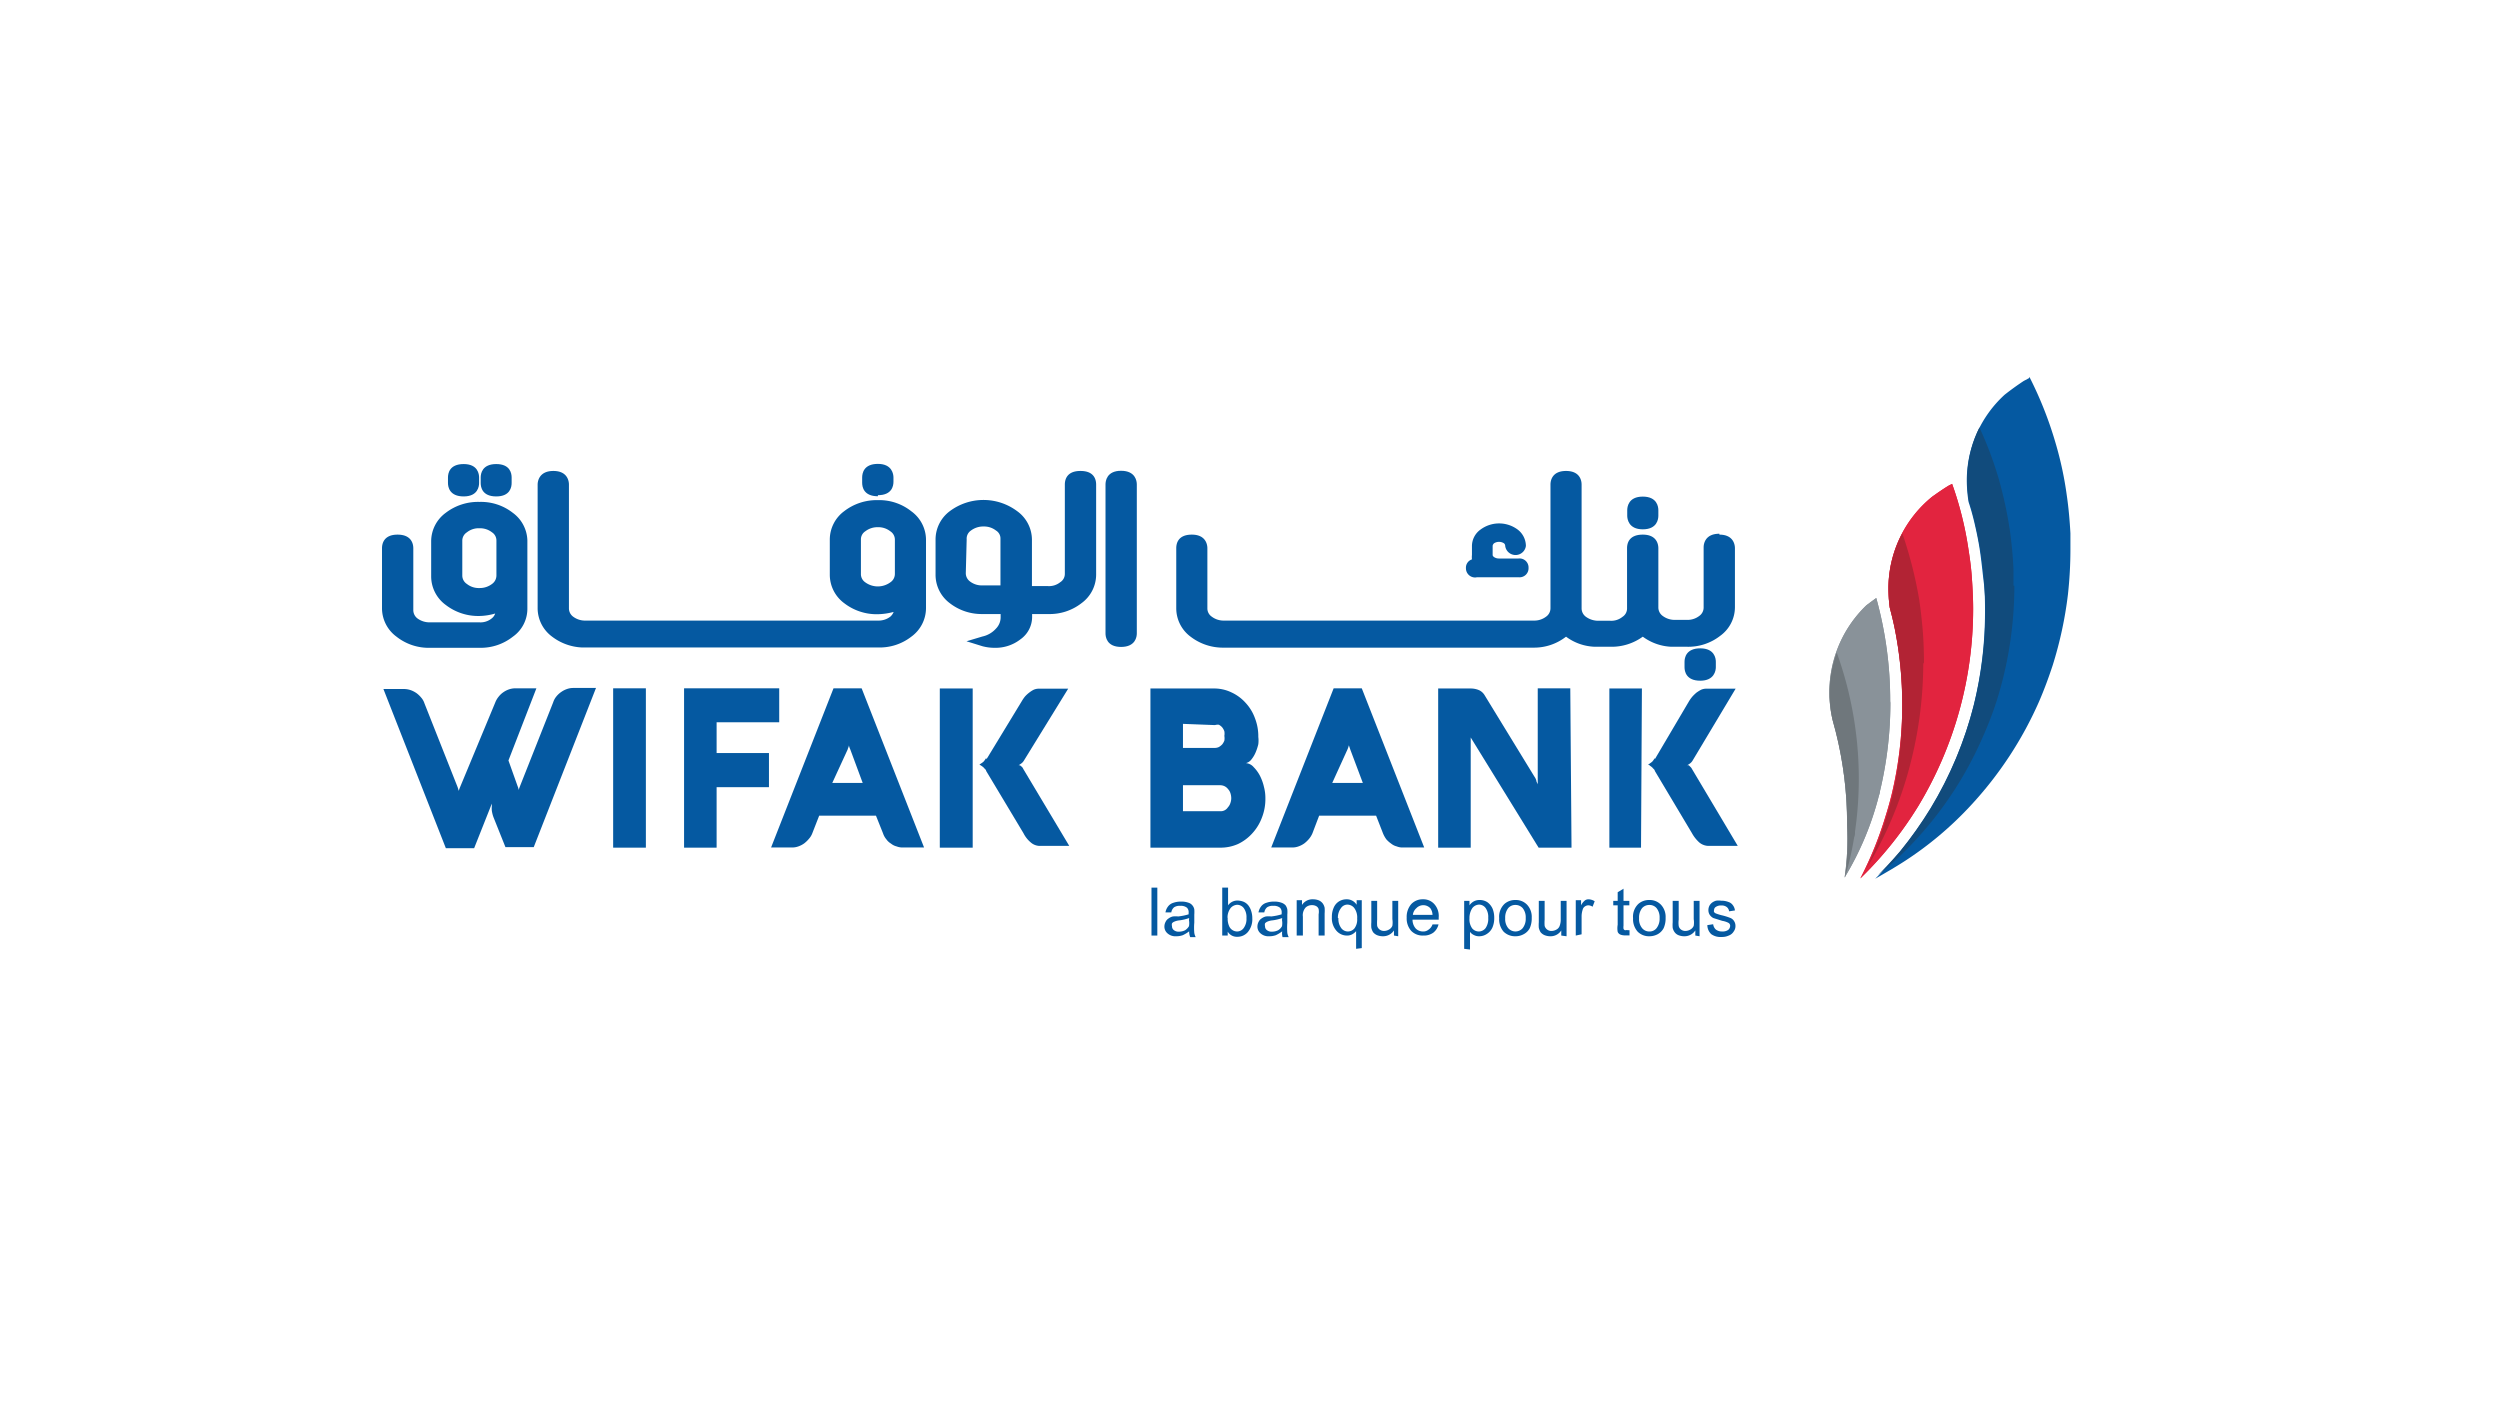 <svg xmlns="http://www.w3.org/2000/svg" xmlns:xlink="http://www.w3.org/1999/xlink" viewBox="0 0 141.36 79.2"><defs><style>.cls-1{fill:none;}.cls-2{isolation:isolate;}.cls-3{opacity:0.2;mix-blend-mode:multiply;}.cls-4{fill:#fff;}.cls-5{fill:#899299;}.cls-6{clip-path:url(#clip-path);}.cls-7{fill:#6f777c;}.cls-8{fill:#e2243f;}.cls-9{clip-path:url(#clip-path-2);}.cls-10{fill:#b22334;}.cls-11{fill:#0559a1;}.cls-12{clip-path:url(#clip-path-3);}.cls-13{fill:#114b7c;}</style><clipPath id="clip-path"><path class="cls-1" d="M105.94,34l-.39.29h0a6.81,6.81,0,0,0-1.93,6.43c.06.21.11.42.17.63h0a21.4,21.4,0,0,1,.66,5.34,15.16,15.16,0,0,1-.14,3,17,17,0,0,0,1.92-4.55c0-.1,0-.22.08-.33a21.95,21.95,0,0,0-.2-10.89l-.16.12"></path></clipPath><clipPath id="clip-path-2"><path class="cls-1" d="M110.2,27.47c-.33.2-.63.41-.93.63a6.66,6.66,0,0,0-2.49,5.08v.17a8.07,8.07,0,0,0,.07,1c.1.38.2.77.28,1.17a22.08,22.08,0,0,1,.43,4.33A21.66,21.66,0,0,1,107,45q-.15.6-.33,1.17a20.54,20.54,0,0,1-1.43,3.53,20.88,20.88,0,0,0,3.3-4.13,21.55,21.55,0,0,0,3.08-11.1c0-.62,0-1.24-.08-1.85s-.11-1-.19-1.54a19.33,19.33,0,0,0-.92-3.67l-.18.09"></path></clipPath><clipPath id="clip-path-3"><path class="cls-1" d="M114.45,21.47q-.56.38-1.08.78h0a6.61,6.61,0,0,0-2.14,4.86v0a6.93,6.93,0,0,0,.1,1.22c.12.36.22.72.31,1.09h0c.11.48.22,1,.3,1.46.11.65.2,1.31.25,2s.07,1.13.07,1.71a22.05,22.05,0,0,1-.64,5.24,21.34,21.34,0,0,1-2.46,5.87,21.75,21.75,0,0,1-1.72,2.43c-.44.52-.9,1-1.39,1.51.57-.3,1.13-.62,1.67-1a19.6,19.6,0,0,0,3.73-3.14,21.1,21.1,0,0,0,3.87-5.89c.29-.67.54-1.36.77-2.05h0a22.16,22.16,0,0,0,.86-4,23.4,23.4,0,0,0,.14-2.53c0-.31,0-.62,0-.93,0-.71-.1-1.41-.2-2.1a20,20,0,0,0-.64-3,21.41,21.41,0,0,0-1.48-3.74l-.3.16"></path></clipPath></defs><g class="cls-2"><g id="Layer_2" data-name="Layer 2"><g id="Layer_1-2" data-name="Layer 1"><image class="cls-3" width="589" height="330" transform="scale(0.24)"></image><rect class="cls-4" x="13.01" y="13.15" width="111.12" height="49.02" rx="12"></rect><path class="cls-5" d="M106.89,39.74a21.48,21.48,0,0,1-.59,5c0,.11-.06.23-.08.33a17,17,0,0,1-1.92,4.55,15.16,15.16,0,0,0,.14-3,21.4,21.4,0,0,0-.66-5.34h0c-.06-.21-.11-.42-.17-.63a6.81,6.81,0,0,1,1.93-6.43h0l.39-.29.16-.12a21.67,21.67,0,0,1,.79,5.84"></path><path class="cls-5" d="M106.89,39.74a21.48,21.48,0,0,1-.59,5c0,.11-.06.23-.08.33a17,17,0,0,1-1.92,4.55,15.16,15.16,0,0,0,.14-3,21.4,21.4,0,0,0-.66-5.34h0c-.06-.21-.11-.42-.17-.63a6.81,6.81,0,0,1,1.93-6.43h0l.39-.29.16-.12a21.67,21.67,0,0,1,.79,5.84"></path><g class="cls-6"><path class="cls-7" d="M105,41.94a21,21,0,0,1-.11,5.08c0,.11,0,.22-.05.33a17.36,17.36,0,0,1-1.47,4.73,14.73,14.73,0,0,0-.14-2.95A21.27,21.27,0,0,0,102,43.89h0c-.07-.21-.15-.41-.22-.6a7.3,7.3,0,0,1-.31-1.49,6.78,6.78,0,0,1,1.62-5.12h0l.36-.33.15-.13A21.12,21.12,0,0,1,105,41.94"></path></g><path class="cls-8" d="M111.57,34.44a21.55,21.55,0,0,1-3.08,11.1,20.88,20.88,0,0,1-3.3,4.13,20.54,20.54,0,0,0,1.43-3.53q.18-.57.33-1.17a21.66,21.66,0,0,0,.61-5.14,21.34,21.34,0,0,0-.43-4.33c-.08-.4-.18-.79-.28-1.17a8.07,8.07,0,0,1-.07-1v-.17a6.68,6.68,0,0,1,2.48-5.08c.31-.22.61-.43.94-.63l.18-.09a19.33,19.33,0,0,1,.92,3.67c.08.51.15,1,.19,1.54s.08,1.23.08,1.85"></path><path class="cls-8" d="M111.57,34.44a21.55,21.55,0,0,1-3.08,11.1,20.88,20.88,0,0,1-3.3,4.13,20.54,20.54,0,0,0,1.43-3.53q.18-.57.33-1.17a21.66,21.66,0,0,0,.61-5.14,21.34,21.34,0,0,0-.43-4.33c-.08-.4-.18-.79-.28-1.17a8.07,8.07,0,0,1-.07-1v-.17a6.68,6.68,0,0,1,2.48-5.08c.31-.22.61-.43.94-.63l.18-.09a19.33,19.33,0,0,1,.92,3.67c.08.51.15,1,.19,1.54s.08,1.23.08,1.85"></path><g class="cls-9"><path class="cls-10" d="M108.75,37.46a23,23,0,0,1-.65,5.41,22,22,0,0,1-2.6,6.3,22.37,22.37,0,0,1-1.41,2A20.86,20.86,0,0,1,102,53.54a21.3,21.3,0,0,0,1.52-3.73c.13-.41.24-.82.34-1.23a22.62,22.62,0,0,0,.66-5.43,22.85,22.85,0,0,0-.46-4.57c-.09-.42-.19-.84-.29-1.25a6.93,6.93,0,0,1-.08-1v-.17a7.1,7.1,0,0,1,2.62-5.37c.32-.23.65-.45,1-.66l.21-.1a23.43,23.43,0,0,1,1,3.88c.08.53.14,1.08.19,1.63s.08,1.29.08,2"></path></g><path class="cls-11" d="M114.75,21.31a21.41,21.41,0,0,1,1.48,3.74,20,20,0,0,1,.64,3c.1.69.16,1.39.2,2.1,0,.31,0,.62,0,.93a23.4,23.4,0,0,1-.14,2.53,22.16,22.16,0,0,1-.86,4h0c-.23.7-.48,1.38-.77,2.05a21.1,21.1,0,0,1-3.87,5.89,19.6,19.6,0,0,1-3.73,3.14c-.54.35-1.1.67-1.67,1,.49-.48.95-1,1.39-1.51a23.22,23.22,0,0,0,1.73-2.43,21.63,21.63,0,0,0,2.45-5.87,22,22,0,0,0,.64-5.24c0-.58,0-1.15-.07-1.71s-.14-1.33-.25-2c-.08-.49-.19-1-.3-1.46h0c-.09-.37-.19-.73-.31-1.09a8,8,0,0,1-.1-1.22v0a6.57,6.57,0,0,1,2.14-4.84h0q.52-.41,1.08-.78l.3-.16"></path><g class="cls-12"><path class="cls-13" d="M113.9,33.12a21.26,21.26,0,0,1-.15,2.54,21.51,21.51,0,0,1-.86,4,19.75,19.75,0,0,1-.77,2,20.7,20.7,0,0,1-3.87,5.91,19.55,19.55,0,0,1-3.73,3.13,18.52,18.52,0,0,1-1.66,1c.48-.49,1-1,1.39-1.52A21.63,21.63,0,0,0,106,47.78a21.64,21.64,0,0,0,3.09-11.12c0-.57,0-1.14-.07-1.71a19.13,19.13,0,0,0-.25-2c-.08-.49-.17-1-.29-1.45h0c-.09-.37-.19-.74-.3-1.09A7.1,7.1,0,0,1,108,29.2v-.05a6.6,6.6,0,0,1,2.15-4.85h0c.35-.27.71-.54,1.08-.78a2.19,2.19,0,0,1,.3-.16,20.88,20.88,0,0,1,1.49,3.73,23,23,0,0,1,.64,3c.09.68.16,1.38.19,2.1,0,.31,0,.61,0,.92"></path></g><path class="cls-11" d="M27.9,46.2a1.89,1.89,0,0,1-.09-.36,1.28,1.28,0,0,1,0-.26v-.14a0,0,0,0,1,0,0l-1,2.52h-1.6l-3.53-9h1.19a1.21,1.21,0,0,1,.37.07,1.41,1.41,0,0,1,.32.17,1.52,1.52,0,0,1,.26.25.92.92,0,0,1,.18.32l1.88,4.75.06.2a1.77,1.77,0,0,1,0,.2.68.68,0,0,1,0,.19l0-.19c0-.06,0-.13,0-.2a1.59,1.59,0,0,1,.07-.2L28,39.73a1.19,1.19,0,0,1,.19-.33,1.23,1.23,0,0,1,.26-.25,1.29,1.29,0,0,1,.33-.17,1.13,1.13,0,0,1,.36-.06h1.19L28.75,43l.52,1.46a.83.83,0,0,1,.06.21c0,.07,0,.14,0,.2a1.09,1.09,0,0,1,0,.18,1.1,1.1,0,0,1,0-.18l0-.2a1.72,1.72,0,0,1,.07-.21l1.88-4.75a1,1,0,0,1,.18-.33,1.27,1.27,0,0,1,.27-.25,1.29,1.29,0,0,1,.33-.17,1.07,1.07,0,0,1,.35-.06H33.7l-3.52,9h-1.6Z"></path><rect class="cls-11" x="34.67" y="38.92" width="1.85" height="9.01"></rect><polygon class="cls-11" points="43.48 42.58 43.48 44.51 40.52 44.51 40.52 47.93 38.68 47.93 38.68 38.92 44.06 38.92 44.06 40.84 40.52 40.84 40.52 42.58 43.48 42.58"></polygon><path class="cls-11" d="M47.13,38.92h1.59l3.53,9H51.06a.91.91,0,0,1-.36-.06.81.81,0,0,1-.32-.16.85.85,0,0,1-.26-.24,1,1,0,0,1-.19-.34l-.4-1H46.32l-.39,1a1,1,0,0,1-.19.31,1.66,1.66,0,0,1-.27.26,1.29,1.29,0,0,1-.33.17,1,1,0,0,1-.35.06H43.6Zm-.07,5.35h1.72l-.7-1.89a1,1,0,0,1-.08-.24c0-.08,0-.14,0-.2s0-.14,0-.19a1.81,1.81,0,0,1,0,.19,1.94,1.94,0,0,1,0,.2c0,.08-.05.15-.07.24Z"></path><path class="cls-11" d="M55,47.93H53.14v-9H55Zm.78-5,2-3.29a2,2,0,0,1,.18-.26,1.7,1.7,0,0,1,.24-.22,1.53,1.53,0,0,1,.25-.16.75.75,0,0,1,.29-.06h1.66L57.9,43a.55.55,0,0,1-.18.19l-.12.08,0,0,.07,0,.11.09a.36.36,0,0,1,.08.12l2.6,4.35H58.84a.78.78,0,0,1-.55-.19,1.64,1.64,0,0,1-.42-.53l-2.11-3.52c0-.07-.09-.12-.13-.18a.92.92,0,0,0-.14-.11l-.11-.07-.05,0,.05,0,.11-.07a.92.92,0,0,0,.14-.11,1.56,1.56,0,0,0,.13-.19"></path><path class="cls-11" d="M66.51,47.93H65.05v-9h3.58a2.25,2.25,0,0,1,1,.22,2.45,2.45,0,0,1,.8.59,2.54,2.54,0,0,1,.53.87,2.81,2.81,0,0,1,.19,1.06,1.68,1.68,0,0,1,0,.41,2.74,2.74,0,0,1-.15.46,1.67,1.67,0,0,1-.23.39.57.57,0,0,1-.32.22.64.64,0,0,1,.44.23,2,2,0,0,1,.35.48,2.71,2.71,0,0,1,.23.64,2.44,2.44,0,0,1,.08.64,2.87,2.87,0,0,1-.2,1.1,2.71,2.71,0,0,1-.54.88,2.59,2.59,0,0,1-.8.6,2.42,2.42,0,0,1-1,.21Zm.38-7v1.36H68.7a.54.54,0,0,0,.22-.05.9.9,0,0,0,.19-.15.88.88,0,0,0,.12-.21.81.81,0,0,0,0-.27.8.8,0,0,0,0-.26.78.78,0,0,0-.12-.22.66.66,0,0,0-.19-.15A.54.54,0,0,0,68.7,41ZM69,45.87a.48.48,0,0,0,.43-.22.63.63,0,0,0,.14-.24.82.82,0,0,0,.05-.28.93.93,0,0,0-.05-.29.61.61,0,0,0-.13-.22.56.56,0,0,0-.19-.16A.57.57,0,0,0,69,44.4H66.89v1.47Z"></path><path class="cls-11" d="M75.41,38.92H77l3.53,9h-1.2a.83.83,0,0,1-.35-.06.81.81,0,0,1-.32-.16,1.46,1.46,0,0,1-.27-.24,1.58,1.58,0,0,1-.19-.34l-.39-1H74.59l-.38,1a1.23,1.23,0,0,1-.19.31,1.66,1.66,0,0,1-.27.26,1.29,1.29,0,0,1-.33.17,1,1,0,0,1-.35.06H71.88Zm-.08,5.35h1.73l-.71-1.89-.08-.24c0-.08,0-.14,0-.2a.81.81,0,0,1,0-.19,1.81,1.81,0,0,1,0,.19c0,.06,0,.13,0,.2a1.35,1.35,0,0,1-.08.24Z"></path><path class="cls-11" d="M88.86,47.93H87L83.16,41.7v6.23H81.32v-9h1.82a1.21,1.21,0,0,1,.48.09.72.72,0,0,1,.32.28l2.82,4.61a.76.76,0,0,1,.11.22c0,.08.06.15.08.22a1.67,1.67,0,0,1,0,.18l0,.09V38.92h1.84Z"></path><path class="cls-11" d="M92.79,47.93H91v-9h1.84Zm.78-5,1.94-3.29a2.14,2.14,0,0,1,.19-.26,2.39,2.39,0,0,1,.23-.22,2.26,2.26,0,0,1,.26-.16.75.75,0,0,1,.29-.06h1.66L95.71,43a.55.55,0,0,1-.18.19l-.12.08,0,0,.08,0,.09.09a.38.38,0,0,1,.09.12l2.59,4.35H96.65a.83.83,0,0,1-.56-.19,2,2,0,0,1-.42-.53l-2.1-3.52c0-.07-.09-.12-.13-.18a.92.92,0,0,0-.14-.11.25.25,0,0,0-.12-.07l0,0,0,0a.37.37,0,0,0,.12-.07.92.92,0,0,0,.14-.11,1.56,1.56,0,0,0,.13-.19"></path><path class="cls-11" d="M29,29a2.92,2.92,0,0,0-1.89-.62,3,3,0,0,0-1.91.62,2,2,0,0,0-.82,1.6v2a2,2,0,0,0,.83,1.61,3,3,0,0,0,1.9.62,3.31,3.31,0,0,0,.89-.14.58.58,0,0,1-.2.28,1,1,0,0,1-.69.22H24.32a1.16,1.16,0,0,1-.7-.21.59.59,0,0,1-.25-.48V31c0-.23-.09-.77-.89-.77s-.88.54-.88.77v3.42A2,2,0,0,0,22.42,36a2.94,2.94,0,0,0,1.9.63h2.82A2.93,2.93,0,0,0,29,36a1.93,1.93,0,0,0,.82-1.59V30.56A2,2,0,0,0,29,29m-.93,3.55a.59.59,0,0,1-.25.47,1.14,1.14,0,0,1-.71.23,1.08,1.08,0,0,1-.71-.23.57.57,0,0,1-.26-.47V30.56a.56.56,0,0,1,.26-.46,1.06,1.06,0,0,1,.71-.23,1.1,1.1,0,0,1,.71.23.55.55,0,0,1,.25.46Z"></path><path class="cls-11" d="M28.06,28.07c.79,0,.87-.53.87-.76V27c0-.23-.08-.76-.87-.76s-.88.53-.88.76v.31c0,.23.08.76.88.76"></path><path class="cls-11" d="M26.22,28.07c.81,0,.87-.58.87-.76V27c0-.18-.06-.76-.87-.76s-.89.53-.89.76v.31c0,.23.09.76.89.76"></path><path class="cls-11" d="M49.64,28c.79,0,.88-.52.88-.76V27c0-.18-.07-.77-.88-.77s-.89.54-.89.77v.3c0,.24.09.76.89.76"></path><path class="cls-11" d="M51.53,28.91a2.91,2.91,0,0,0-1.89-.63,3,3,0,0,0-1.9.62,2,2,0,0,0-.82,1.61v2a2,2,0,0,0,.82,1.6,3,3,0,0,0,1.9.62,3.68,3.68,0,0,0,.89-.13.66.66,0,0,1-.19.27,1.09,1.09,0,0,1-.7.22H33.13a1.12,1.12,0,0,1-.72-.22.58.58,0,0,1-.24-.47v-7c0-.18-.07-.77-.88-.77s-.89.59-.89.77v7A2,2,0,0,0,31.22,36a3,3,0,0,0,1.67.61H49.64A2.91,2.91,0,0,0,51.53,36a2,2,0,0,0,.83-1.61V30.51a2,2,0,0,0-.83-1.6m-2.85,3.55V30.51a.54.54,0,0,1,.25-.47,1.12,1.12,0,0,1,.71-.23,1.09,1.09,0,0,1,.7.23.56.56,0,0,1,.26.47v1.95a.57.57,0,0,1-.26.47,1.2,1.2,0,0,1-1.41,0,.56.56,0,0,1-.25-.47"></path><path class="cls-11" d="M61.09,26.63c-.8,0-.88.53-.88.77v5.05a.55.55,0,0,1-.26.47,1,1,0,0,1-.7.22h-.9V30.5a2,2,0,0,0-.84-1.6,3.18,3.18,0,0,0-3.8,0,2,2,0,0,0-.81,1.6v2a2,2,0,0,0,.81,1.61,2.94,2.94,0,0,0,1.87.61h1v.17a.91.91,0,0,1-.26.65,1.44,1.44,0,0,1-.77.45l-.9.27.9.28a2.67,2.67,0,0,0,.69.09,2.29,2.29,0,0,0,1.46-.48,1.55,1.55,0,0,0,.66-1.26v-.17h.9a2.93,2.93,0,0,0,1.9-.62,2,2,0,0,0,.82-1.6V27.4c0-.24-.08-.77-.88-.77M54.66,30.5A.55.55,0,0,1,54.9,30a1.15,1.15,0,0,1,.72-.23,1.09,1.09,0,0,1,.7.23.52.52,0,0,1,.25.46v2.64h-1a1.09,1.09,0,0,1-.72-.22.58.58,0,0,1-.24-.47Z"></path><path class="cls-11" d="M63.39,26.62c-.82,0-.88.59-.88.77v8.43c0,.18.06.76.88.76s.89-.58.89-.76V27.39c0-.18-.07-.77-.89-.77"></path><path class="cls-11" d="M83.5,32.64h2.36a.51.51,0,0,0,.57-.53.51.51,0,0,0-.57-.53h-1.1a.49.49,0,0,1-.28-.08c-.08-.06-.08-.1-.08-.13v-.5s0-.08.08-.15a.52.52,0,0,1,.56,0,.19.19,0,0,1,.07.15.59.59,0,0,0,1.17,0,1.17,1.17,0,0,0-.47-.93,1.76,1.76,0,0,0-2.09,0,1.15,1.15,0,0,0-.49.94v.5a1.07,1.07,0,0,0,0,.25.49.49,0,0,0-.34.49.52.52,0,0,0,.58.53"></path><path class="cls-11" d="M92.89,29.93c.82,0,.88-.59.88-.77v-.31c0-.18-.06-.77-.88-.77s-.88.59-.88.77v.31c0,.18.07.77.88.77"></path><path class="cls-11" d="M96.14,36.66c-.8,0-.89.53-.89.76v.31c0,.23.09.76.89.76s.88-.58.88-.76v-.31c0-.19-.07-.76-.88-.76"></path><path class="cls-11" d="M97.22,30.18c-.82,0-.89.59-.89.77v3.41a.58.58,0,0,1-.25.47,1.08,1.08,0,0,1-.71.22h-.64a1.13,1.13,0,0,1-.71-.22.59.59,0,0,1-.25-.48V31c0-.18-.06-.77-.88-.77S92,30.77,92,31v3.41a.56.56,0,0,1-.26.47,1,1,0,0,1-.7.22H90.4a1.19,1.19,0,0,1-.72-.22.59.59,0,0,1-.25-.48v-7c0-.18-.06-.77-.88-.77s-.88.59-.88.77v7a.58.58,0,0,1-.25.47,1.1,1.1,0,0,1-.71.22H69.23a1.11,1.11,0,0,1-.71-.22.56.56,0,0,1-.25-.47V31c0-.18-.07-.77-.88-.77s-.88.54-.88.77v3.4A2,2,0,0,0,67.32,36a3,3,0,0,0,1.91.62H86.71A2.93,2.93,0,0,0,88.55,36a2.88,2.88,0,0,0,1.62.57h.88A3,3,0,0,0,92.89,36a2.92,2.92,0,0,0,1.6.57h.88a2.93,2.93,0,0,0,1.9-.62,2,2,0,0,0,.83-1.61V31c0-.18-.07-.77-.88-.77"></path><path class="cls-11" d="M65.11,52.9V50.19h.33V52.9Z"></path><path class="cls-11" d="M67.24,52.66a1.84,1.84,0,0,1-.36.22,1.1,1.1,0,0,1-.37.06.67.67,0,0,1-.49-.16.5.5,0,0,1-.18-.4.56.56,0,0,1,.07-.26.45.45,0,0,1,.17-.19.66.66,0,0,1,.24-.11,1.41,1.41,0,0,1,.3,0,3.31,3.31,0,0,0,.59-.12v-.08a.37.37,0,0,0-.09-.29.54.54,0,0,0-.38-.11.57.57,0,0,0-.35.08.47.47,0,0,0-.16.29l-.33,0a.76.76,0,0,1,.15-.34.58.58,0,0,1,.29-.2,1.25,1.25,0,0,1,.45-.07,1.12,1.12,0,0,1,.4.06.46.46,0,0,1,.23.15.49.49,0,0,1,.11.23,2.12,2.12,0,0,1,0,.3v.45a3.31,3.31,0,0,0,0,.58.75.75,0,0,0,.08.24H67.3A.84.84,0,0,1,67.24,52.66Zm0-.75a2.66,2.66,0,0,1-.54.13.92.92,0,0,0-.29.07.3.3,0,0,0-.14.1.29.29,0,0,0,0,.16.27.27,0,0,0,.1.22.42.42,0,0,0,.29.09.78.78,0,0,0,.35-.08.69.69,0,0,0,.22-.23,1,1,0,0,0,0-.34Z"></path><path class="cls-11" d="M69.42,52.9h-.31V50.19h.33v1a.65.65,0,0,1,.54-.27,1,1,0,0,1,.34.07.71.71,0,0,1,.27.21,1,1,0,0,1,.16.32,1.29,1.29,0,0,1,.06.4,1.13,1.13,0,0,1-.25.78.77.77,0,0,1-.6.27.6.6,0,0,1-.54-.29Zm0-1a1,1,0,0,0,.1.51.5.5,0,0,0,.43.26.46.46,0,0,0,.37-.19.86.86,0,0,0,.16-.57.87.87,0,0,0-.15-.56.48.48,0,0,0-.37-.19.52.52,0,0,0-.38.19A.88.88,0,0,0,69.41,51.9Z"></path><path class="cls-11" d="M72.5,52.66a1.84,1.84,0,0,1-.36.22,1.1,1.1,0,0,1-.37.06.67.67,0,0,1-.49-.16.5.5,0,0,1-.18-.4.56.56,0,0,1,.07-.26.45.45,0,0,1,.17-.19.66.66,0,0,1,.24-.11,1.41,1.41,0,0,1,.3,0,3.31,3.31,0,0,0,.59-.12v-.08a.37.37,0,0,0-.09-.29.54.54,0,0,0-.38-.11.57.57,0,0,0-.35.08.47.47,0,0,0-.16.29l-.33,0a.76.76,0,0,1,.15-.34.58.58,0,0,1,.29-.2,1.25,1.25,0,0,1,.45-.07,1.12,1.12,0,0,1,.4.06.55.55,0,0,1,.24.15.61.61,0,0,1,.1.23,1.7,1.7,0,0,1,0,.3v.45a3.75,3.75,0,0,0,0,.58.75.75,0,0,0,.08.24h-.35A.84.84,0,0,1,72.5,52.66Zm0-.75a2.66,2.66,0,0,1-.54.13.92.92,0,0,0-.29.07.36.36,0,0,0-.14.1.29.29,0,0,0,0,.16.27.27,0,0,0,.1.22.42.42,0,0,0,.29.09.78.78,0,0,0,.35-.08.6.6,0,0,0,.22-.23,1,1,0,0,0,0-.34Z"></path><path class="cls-11" d="M73.32,52.9v-2h.3v.27a.7.7,0,0,1,.62-.32.88.88,0,0,1,.33.06.56.56,0,0,1,.22.17.64.64,0,0,1,.11.25,2.1,2.1,0,0,1,0,.32V52.9h-.34V51.7a.8.8,0,0,0,0-.3.29.29,0,0,0-.13-.16.48.48,0,0,0-.24-.06.52.52,0,0,0-.36.13.65.65,0,0,0-.16.52V52.9Z"></path><path class="cls-11" d="M76.68,53.65v-1a.79.79,0,0,1-.22.18.6.6,0,0,1-.3.07.78.78,0,0,1-.6-.28,1.07,1.07,0,0,1-.25-.76,1.25,1.25,0,0,1,.1-.53.77.77,0,0,1,.3-.36.8.8,0,0,1,.43-.12.65.65,0,0,1,.57.31v-.26H77v2.71Zm-1-1.74a.86.86,0,0,0,.16.57.47.47,0,0,0,.38.19.49.49,0,0,0,.37-.18.84.84,0,0,0,.15-.55.9.9,0,0,0-.16-.59.5.5,0,0,0-.38-.2.44.44,0,0,0-.37.19A.88.88,0,0,0,75.65,51.91Z"></path><path class="cls-11" d="M78.82,52.9v-.29a.73.73,0,0,1-.63.33.87.87,0,0,1-.32-.06.6.6,0,0,1-.23-.17.82.82,0,0,1-.1-.25,2.05,2.05,0,0,1,0-.31V50.94h.33V52a2.28,2.28,0,0,0,0,.35.39.39,0,0,0,.14.21.41.41,0,0,0,.25.08.57.57,0,0,0,.28-.08.43.43,0,0,0,.19-.21,1.25,1.25,0,0,0,0-.38V50.94h.33v2Z"></path><path class="cls-11" d="M81,52.27l.34,0a.84.84,0,0,1-.3.47.91.91,0,0,1-.56.16.9.9,0,0,1-.68-.26,1.05,1.05,0,0,1-.26-.75,1.1,1.1,0,0,1,.26-.77.87.87,0,0,1,.66-.27.82.82,0,0,1,.64.27,1,1,0,0,1,.25.75V52H79.87a.75.75,0,0,0,.18.5.57.57,0,0,0,.41.17.46.46,0,0,0,.31-.1A.58.58,0,0,0,81,52.27Zm-1.09-.54H81a.67.67,0,0,0-.12-.37.54.54,0,0,0-.8,0A.57.57,0,0,0,79.89,51.73Z"></path><path class="cls-11" d="M82.79,53.65V50.94h.3v.25a.71.71,0,0,1,.24-.22.67.67,0,0,1,.33-.08.77.77,0,0,1,.45.13.91.91,0,0,1,.29.37,1.36,1.36,0,0,1,.09.51,1.33,1.33,0,0,1-.1.54.83.83,0,0,1-.32.37.77.77,0,0,1-.43.13.6.6,0,0,1-.3-.07.55.55,0,0,1-.22-.18v1Zm.3-1.72a.87.87,0,0,0,.15.56.49.49,0,0,0,.38.18.49.49,0,0,0,.38-.19.92.92,0,0,0,.15-.58.87.87,0,0,0-.15-.56.46.46,0,0,0-.37-.19.5.5,0,0,0-.38.2A1,1,0,0,0,83.09,51.93Z"></path><path class="cls-11" d="M84.77,51.92a1,1,0,0,1,.3-.81.91.91,0,0,1,.62-.22.87.87,0,0,1,.66.27,1,1,0,0,1,.26.73,1.35,1.35,0,0,1-.11.59.8.8,0,0,1-.34.34.94.94,0,0,1-.47.12.92.92,0,0,1-.67-.26A1.06,1.06,0,0,1,84.77,51.92Zm.34,0a.81.81,0,0,0,.17.56.54.54,0,0,0,.82,0,.86.86,0,0,0,.17-.57.83.83,0,0,0-.17-.56.54.54,0,0,0-.41-.18.52.52,0,0,0-.41.18A.86.86,0,0,0,85.11,51.92Z"></path><path class="cls-11" d="M88.28,52.9v-.29a.71.71,0,0,1-.62.33.87.87,0,0,1-.32-.06.6.6,0,0,1-.23-.17.82.82,0,0,1-.1-.25,2.05,2.05,0,0,1,0-.31V50.94h.33V52a2.28,2.28,0,0,0,0,.35.39.39,0,0,0,.39.29.57.57,0,0,0,.28-.08.37.37,0,0,0,.18-.21,1,1,0,0,0,.06-.38V50.94h.33v2Z"></path><path class="cls-11" d="M89.1,52.9v-2h.3v.29a.83.83,0,0,1,.21-.27.33.33,0,0,1,.21-.07.68.68,0,0,1,.35.11l-.12.31a.46.46,0,0,0-.24-.08.35.35,0,0,0-.2.07.29.29,0,0,0-.12.18,1.23,1.23,0,0,0-.06.39v1Z"></path><path class="cls-11" d="M92.14,52.6l0,.29-.25,0a.67.67,0,0,1-.28-.05.29.29,0,0,1-.14-.15,1.2,1.2,0,0,1,0-.4V51.19h-.25v-.25h.25v-.49l.33-.2v.69h.33v.25h-.33v1.15a.67.67,0,0,0,0,.18.2.2,0,0,0,.06.07.2.2,0,0,0,.11,0Z"></path><path class="cls-11" d="M92.34,51.92a1,1,0,0,1,.3-.81.91.91,0,0,1,.62-.22.87.87,0,0,1,.66.27,1,1,0,0,1,.26.73,1.35,1.35,0,0,1-.11.59.83.83,0,0,1-.33.34,1,1,0,0,1-.48.12.9.9,0,0,1-.66-.26A1.06,1.06,0,0,1,92.34,51.92Zm.34,0a.81.81,0,0,0,.17.56.52.52,0,0,0,.41.19.5.5,0,0,0,.41-.19.86.86,0,0,0,.17-.57.83.83,0,0,0-.17-.56.52.52,0,0,0-.41-.18.54.54,0,0,0-.41.18A.86.86,0,0,0,92.68,51.92Z"></path><path class="cls-11" d="M95.86,52.9v-.29a.73.73,0,0,1-.63.33.87.87,0,0,1-.32-.06.5.5,0,0,1-.22-.17.64.64,0,0,1-.11-.25,2.05,2.05,0,0,1,0-.31V50.94h.34V52a1.44,1.44,0,0,0,0,.35.33.33,0,0,0,.13.21.41.41,0,0,0,.25.08.57.57,0,0,0,.28-.08.43.43,0,0,0,.19-.21,1.25,1.25,0,0,0,0-.38V50.94h.33v2Z"></path><path class="cls-11" d="M96.54,52.31l.33-.05a.48.48,0,0,0,.15.3.57.57,0,0,0,.36.11.55.55,0,0,0,.34-.09.31.31,0,0,0,.11-.22.19.19,0,0,0-.1-.18,1.17,1.17,0,0,0-.34-.11l-.51-.16a.55.55,0,0,1-.21-.19.48.48,0,0,1-.07-.26.54.54,0,0,1,.06-.25.55.55,0,0,1,.16-.18.69.69,0,0,1,.21-.1.92.92,0,0,1,.29,0,1.07,1.07,0,0,1,.41.07.48.48,0,0,1,.25.18.59.59,0,0,1,.12.3l-.33.05a.36.36,0,0,0-.13-.24.45.45,0,0,0-.3-.09.51.51,0,0,0-.32.08.21.21,0,0,0-.1.18.15.15,0,0,0,0,.11.25.25,0,0,0,.13.09,2.78,2.78,0,0,0,.29.09,3.37,3.37,0,0,1,.49.15.44.44,0,0,1,.22.18.49.49,0,0,1,.08.28.5.5,0,0,1-.1.31.54.54,0,0,1-.28.23.91.91,0,0,1-.41.08.89.89,0,0,1-.58-.16A.71.71,0,0,1,96.54,52.31Z"></path></g></g></g></svg>